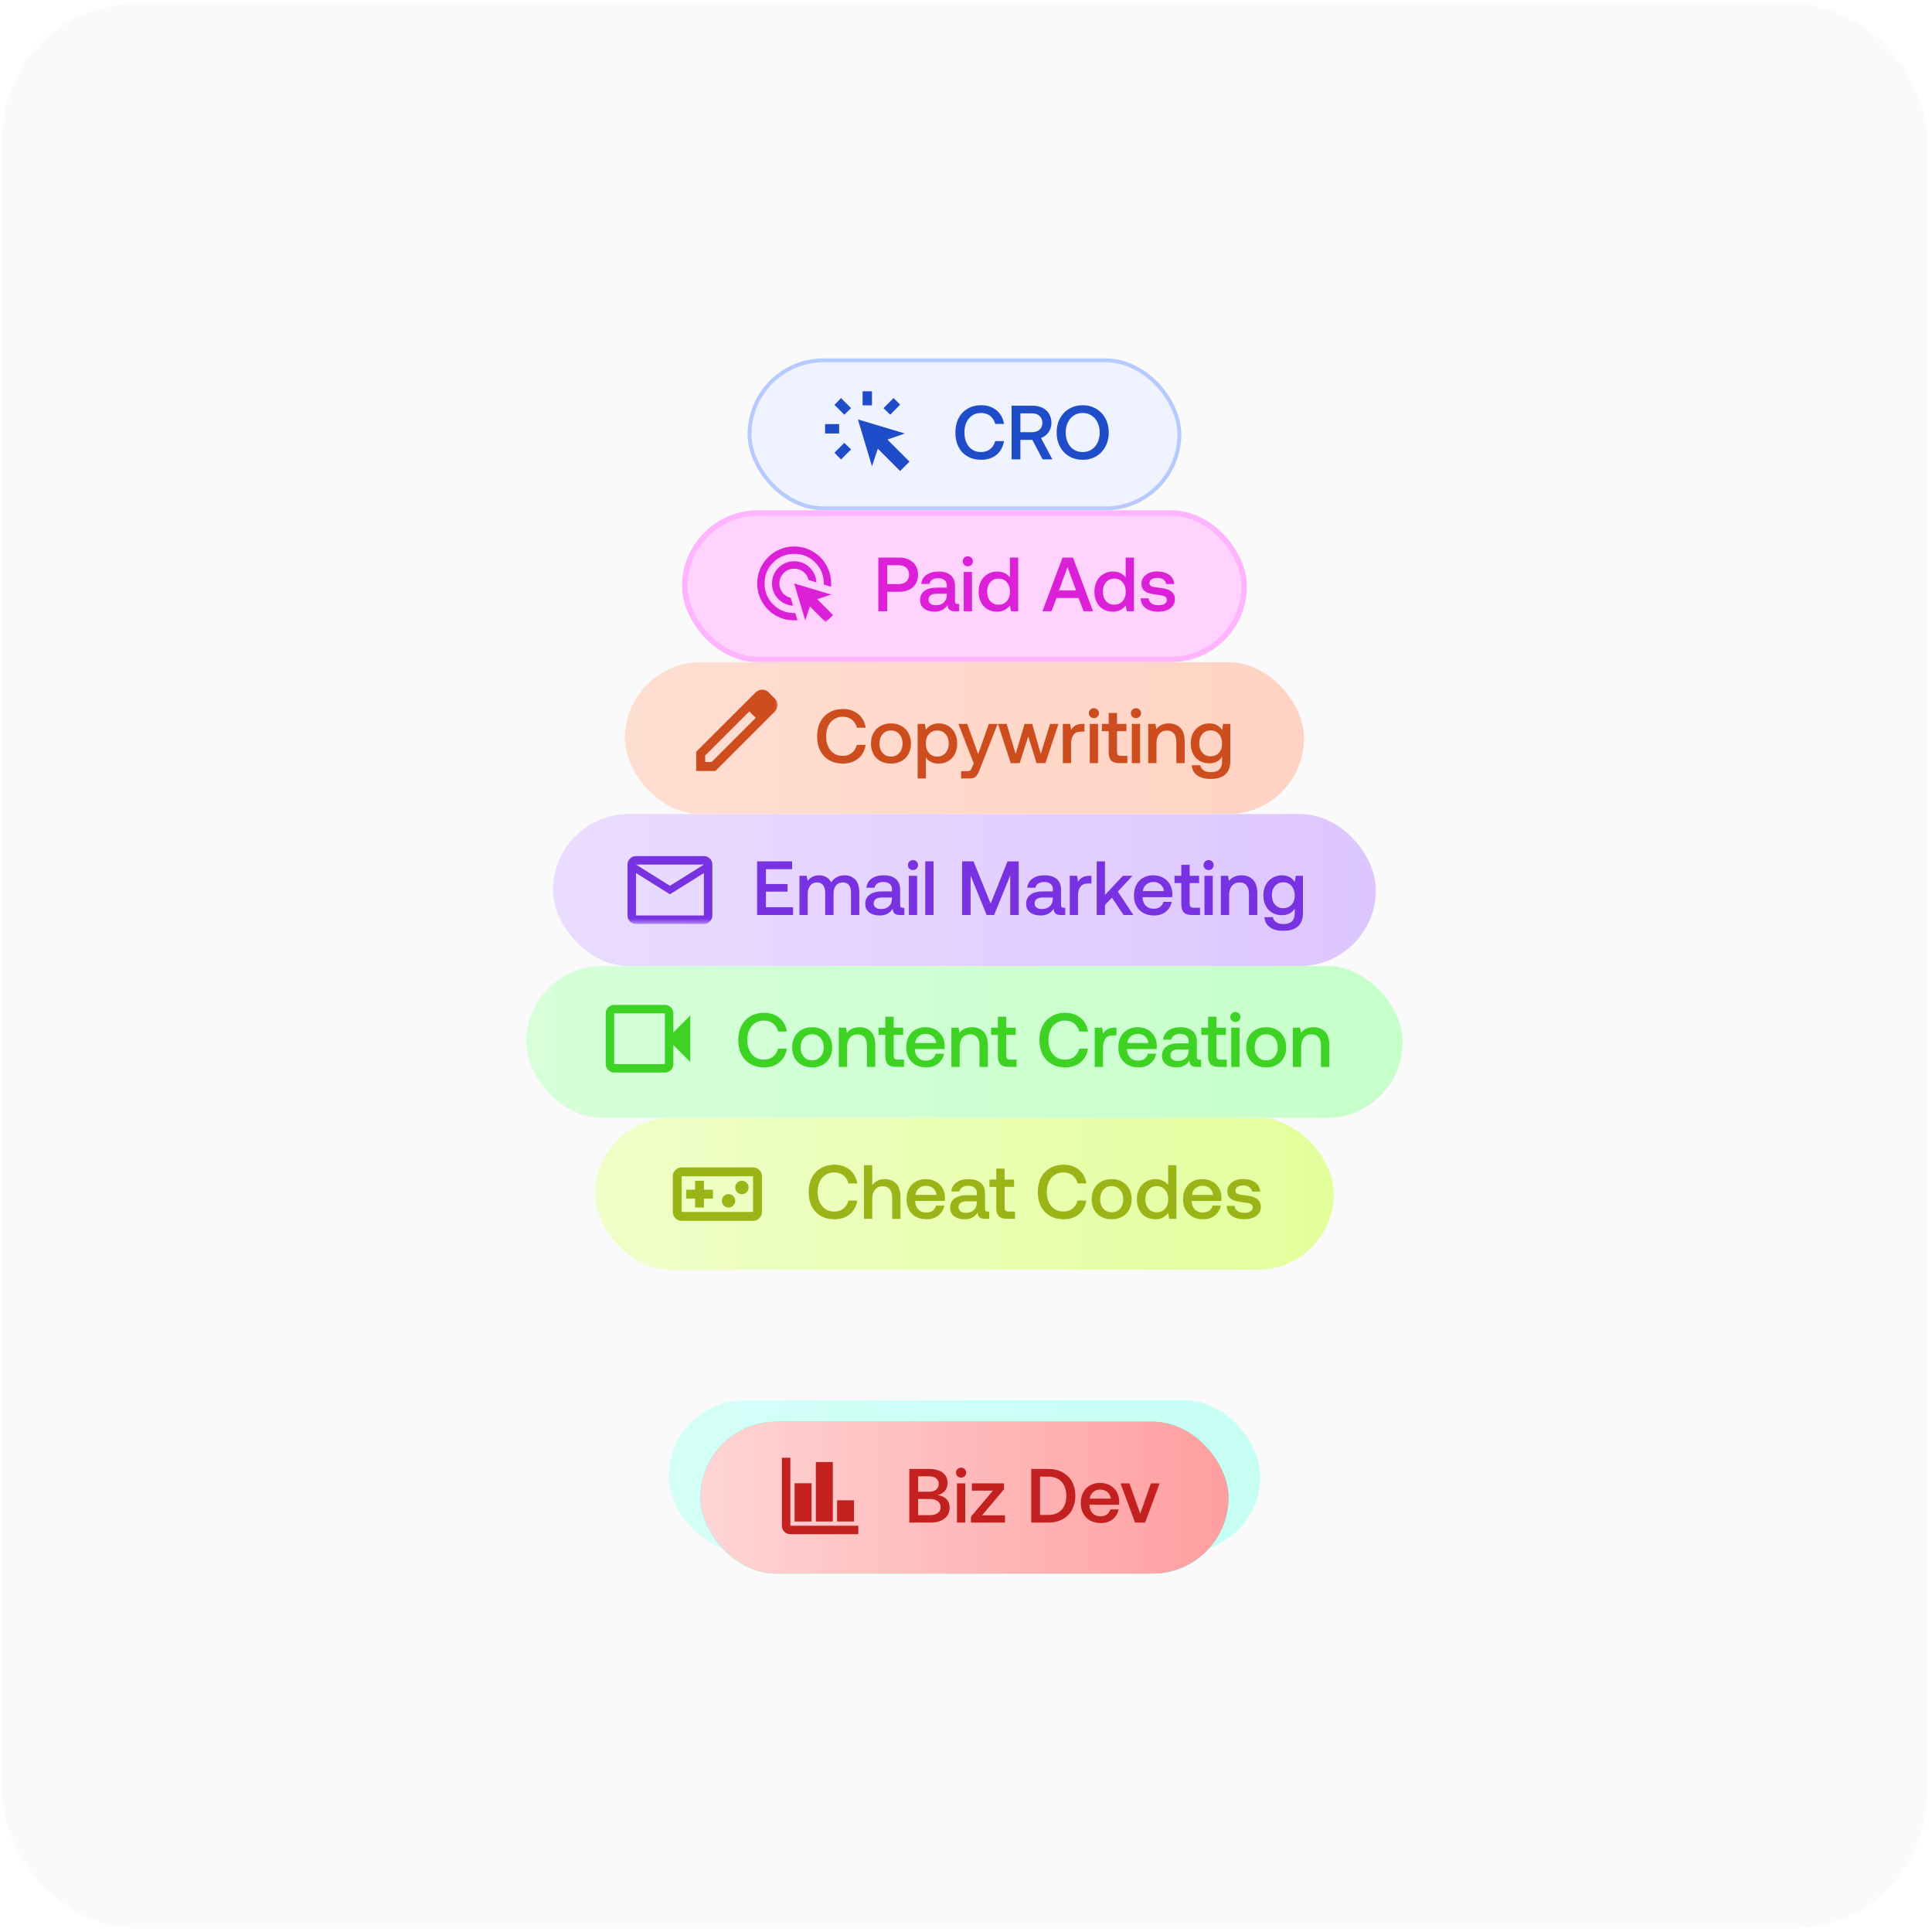 <svg width="348" height="348" viewBox="0 0 348 348" fill="none" xmlns="http://www.w3.org/2000/svg">
<rect x="0.387" y="0.664" width="346.667" height="346.664" rx="24" fill="#FAFAFA"/>
<rect x="135.01" y="64.907" width="77.422" height="26.66" rx="13.33" fill="#EFF3FF"/>
<rect x="135.01" y="64.907" width="77.422" height="26.66" rx="13.33" stroke="#B7CAFF" stroke-width="0.7"/>
<mask id="mask0_8907_1903" style="mask-type:alpha" maskUnits="userSpaceOnUse" x="147" y="65" width="19" height="23">
<rect x="147.039" y="65.694" width="18.361" height="22.085" fill="#D9D9D9"/>
</mask>
<g mask="url(#mask0_8907_1903)">
<path d="M148.617 78.08V76.391H151.151V78.08H148.617ZM151.489 82.768L150.307 81.544L152.081 79.77L153.305 80.952L151.489 82.768ZM152.081 74.701L150.307 72.927L151.489 71.702L153.305 73.519L152.081 74.701ZM162.133 84.838L158.12 80.826L157.065 83.993L154.53 75.546L162.978 78.08L159.852 79.178L163.822 83.149L162.133 84.838ZM155.375 73.012V70.478H157.065V73.012H155.375ZM160.359 74.701L159.134 73.519L160.95 71.702L162.133 72.885L160.359 74.701Z" fill="#1F4CC9"/>
</g>
<path d="M172.657 75.338C173.043 74.592 173.582 74.026 174.285 73.612C174.989 73.198 175.818 72.991 176.756 72.991C177.474 72.991 178.137 73.129 178.716 73.405C179.296 73.681 179.779 74.082 180.152 74.592C180.511 75.103 180.745 75.697 180.856 76.359H179.268C179.103 75.752 178.799 75.269 178.357 74.91C177.902 74.565 177.35 74.385 176.687 74.385C176.08 74.385 175.555 74.537 175.114 74.841C174.658 75.144 174.313 75.559 174.078 76.083C173.83 76.608 173.72 77.215 173.72 77.905C173.72 78.595 173.83 79.203 174.078 79.727C174.313 80.266 174.658 80.68 175.114 80.983C175.555 81.287 176.08 81.425 176.687 81.425C177.35 81.425 177.902 81.259 178.344 80.9C178.785 80.555 179.089 80.072 179.255 79.451H180.842C180.732 80.141 180.497 80.735 180.138 81.232C179.779 81.743 179.31 82.129 178.73 82.405C178.15 82.681 177.488 82.819 176.756 82.819C175.818 82.819 174.989 82.626 174.285 82.212C173.582 81.811 173.043 81.246 172.657 80.5C172.27 79.755 172.091 78.899 172.091 77.905C172.091 76.939 172.27 76.083 172.657 75.338ZM186.019 73.074C186.682 73.074 187.275 73.212 187.786 73.46C188.283 73.709 188.683 74.068 188.959 74.537C189.235 75.007 189.387 75.545 189.387 76.152C189.387 76.801 189.208 77.367 188.876 77.85C188.531 78.347 188.076 78.692 187.51 78.885L189.553 82.736H187.786L185.95 79.23H183.797V82.736H182.209V73.074H186.019ZM183.797 77.85H185.895C186.461 77.85 186.916 77.698 187.248 77.394C187.579 77.091 187.758 76.677 187.758 76.152C187.758 75.641 187.579 75.227 187.248 74.924C186.916 74.62 186.461 74.454 185.895 74.454H183.797V77.85ZM199.122 80.431C198.721 81.177 198.169 81.77 197.451 82.184C196.734 82.612 195.933 82.819 195.022 82.819C194.111 82.819 193.297 82.612 192.579 82.184C191.861 81.77 191.309 81.177 190.922 80.431C190.522 79.686 190.329 78.844 190.329 77.905C190.329 76.966 190.522 76.124 190.922 75.379C191.309 74.634 191.861 74.054 192.579 73.626C193.297 73.212 194.111 72.991 195.022 72.991C195.933 72.991 196.734 73.212 197.451 73.626C198.169 74.054 198.721 74.634 199.122 75.379C199.508 76.124 199.715 76.966 199.715 77.905C199.715 78.844 199.508 79.686 199.122 80.431ZM192.344 79.727C192.593 80.266 192.952 80.68 193.421 80.983C193.89 81.287 194.415 81.425 195.022 81.425C195.616 81.425 196.14 81.287 196.609 80.983C197.079 80.68 197.438 80.266 197.7 79.727C197.948 79.189 198.086 78.582 198.086 77.905C198.086 77.243 197.948 76.635 197.7 76.097C197.438 75.559 197.079 75.144 196.609 74.841C196.14 74.537 195.616 74.385 195.022 74.385C194.415 74.385 193.89 74.537 193.421 74.841C192.952 75.144 192.593 75.559 192.344 76.097C192.082 76.635 191.958 77.243 191.958 77.905C191.958 78.582 192.082 79.189 192.344 79.727Z" fill="#1F4CC9"/>
<rect x="123.348" y="92.417" width="100.75" height="26.36" rx="13.18" fill="#FFD3FE"/>
<rect x="123.348" y="92.417" width="100.75" height="26.36" rx="13.18" stroke="#FFB5FD"/>
<mask id="mask1_8907_1903" style="mask-type:alpha" maskUnits="userSpaceOnUse" x="135" y="96" width="17" height="17">
<rect x="135.227" y="96.103" width="15.989" height="15.989" fill="#D9D9D9"/>
</mask>
<g mask="url(#mask1_8907_1903)">
<path d="M142.853 109.093C141.787 109.037 140.887 108.626 140.155 107.86C139.422 107.094 139.055 106.173 139.055 105.096C139.055 103.985 139.444 103.041 140.221 102.264C140.999 101.487 141.942 101.098 143.053 101.098C144.13 101.098 145.051 101.465 145.817 102.198C146.584 102.93 146.994 103.83 147.05 104.896L145.651 104.479C145.506 103.88 145.196 103.388 144.718 103.005C144.241 102.622 143.686 102.431 143.053 102.431C142.32 102.431 141.692 102.692 141.171 103.214C140.649 103.735 140.388 104.363 140.388 105.096C140.388 105.729 140.579 106.284 140.962 106.761C141.346 107.239 141.837 107.549 142.436 107.694L142.853 109.093ZM143.652 111.724C143.552 111.747 143.452 111.758 143.352 111.758H143.053C142.131 111.758 141.265 111.583 140.454 111.233C139.644 110.883 138.939 110.409 138.339 109.809C137.74 109.209 137.265 108.504 136.915 107.694C136.566 106.883 136.391 106.017 136.391 105.096C136.391 104.174 136.566 103.308 136.915 102.497C137.265 101.687 137.74 100.982 138.339 100.382C138.939 99.783 139.644 99.308 140.454 98.958C141.265 98.609 142.131 98.434 143.053 98.434C143.974 98.434 144.84 98.609 145.651 98.958C146.461 99.308 147.166 99.783 147.766 100.382C148.366 100.982 148.84 101.687 149.19 102.497C149.54 103.308 149.715 104.174 149.715 105.096V105.395C149.715 105.495 149.704 105.595 149.681 105.695L148.382 105.295V105.096C148.382 103.608 147.866 102.348 146.833 101.315C145.801 100.282 144.54 99.766 143.053 99.766C141.565 99.766 140.305 100.282 139.272 101.315C138.239 102.348 137.723 103.608 137.723 105.096C137.723 106.583 138.239 107.844 139.272 108.876C140.305 109.909 141.565 110.425 143.053 110.425H143.253L143.652 111.724ZM148.732 112.091L145.884 109.243L145.051 111.758L143.053 105.096L149.715 107.094L147.2 107.927L150.048 110.775L148.732 112.091Z" fill="#DB20D7"/>
</g>
<path d="M162.021 100.434C162.683 100.434 163.263 100.572 163.774 100.821C164.271 101.069 164.671 101.428 164.947 101.898C165.223 102.367 165.361 102.905 165.361 103.512C165.361 104.134 165.223 104.672 164.947 105.141C164.671 105.611 164.271 105.969 163.774 106.218C163.263 106.466 162.683 106.591 162.021 106.591H159.799V110.097H158.211V100.434H162.021ZM159.799 105.21H161.883C162.449 105.21 162.904 105.058 163.236 104.755C163.567 104.451 163.746 104.037 163.746 103.512C163.746 102.988 163.581 102.574 163.249 102.27C162.918 101.967 162.463 101.815 161.897 101.815H159.799L159.799 105.21ZM172.776 108.799V110.097H171.989C171.52 110.097 171.189 110 170.995 109.807C170.788 109.614 170.692 109.337 170.692 108.965C170.153 109.779 169.38 110.179 168.359 110.179C167.558 110.179 166.923 110 166.454 109.627C165.971 109.268 165.736 108.758 165.736 108.109C165.736 107.391 165.985 106.825 166.509 106.439C167.02 106.052 167.765 105.845 168.759 105.845H170.54V105.417C170.54 105.031 170.402 104.713 170.126 104.493C169.85 104.272 169.463 104.147 168.98 104.147C168.538 104.147 168.18 104.244 167.903 104.437C167.627 104.631 167.462 104.879 167.407 105.183H165.943C166.012 104.479 166.33 103.927 166.882 103.54C167.434 103.154 168.152 102.947 169.049 102.947C169.988 102.947 170.719 103.167 171.244 103.609C171.755 104.051 172.017 104.686 172.017 105.514V108.302C172.017 108.634 172.169 108.799 172.486 108.799H172.776ZM170.54 106.95H168.69C168.221 106.95 167.876 107.046 167.627 107.226C167.379 107.405 167.255 107.667 167.255 108.012C167.255 108.316 167.365 108.565 167.6 108.744C167.834 108.937 168.152 109.02 168.566 109.02C169.173 109.02 169.657 108.854 170.002 108.523C170.347 108.192 170.526 107.75 170.54 107.198V106.95ZM174.982 100.462C175.148 100.628 175.244 100.848 175.244 101.097C175.244 101.359 175.148 101.58 174.982 101.746C174.803 101.911 174.582 101.994 174.333 101.994C174.071 101.994 173.85 101.911 173.685 101.746C173.505 101.58 173.422 101.359 173.422 101.097C173.422 100.848 173.505 100.628 173.685 100.462C173.85 100.296 174.071 100.2 174.333 100.2C174.582 100.2 174.803 100.296 174.982 100.462ZM173.588 103.029H175.079V110.097H173.588V103.029ZM183.4 100.434V110.097H182.103L181.923 109.034C181.358 109.807 180.585 110.179 179.618 110.179C178.97 110.179 178.39 110.041 177.893 109.752C177.382 109.462 176.982 109.048 176.706 108.495C176.416 107.943 176.278 107.308 176.278 106.563C176.278 105.845 176.416 105.224 176.706 104.672C176.996 104.12 177.396 103.706 177.907 103.402C178.404 103.098 178.983 102.947 179.618 102.947C180.129 102.947 180.585 103.043 180.971 103.236C181.358 103.43 181.661 103.678 181.91 104.009V100.434H183.4ZM181.358 108.275C181.73 107.847 181.923 107.281 181.923 106.591C181.923 105.887 181.73 105.321 181.358 104.879C180.971 104.437 180.474 104.216 179.867 104.216C179.246 104.216 178.749 104.437 178.376 104.879C177.99 105.321 177.81 105.873 177.81 106.563C177.81 107.267 177.99 107.833 178.376 108.275C178.749 108.716 179.246 108.923 179.867 108.923C180.474 108.923 180.971 108.716 181.358 108.275ZM187.768 110.097L191.384 100.434H193.275L196.878 110.097H195.18L194.269 107.709H190.308L189.41 110.097H187.768ZM190.749 106.356H193.827L192.281 102.146L190.749 106.356ZM204.254 100.434V110.097H202.956L202.777 109.034C202.211 109.807 201.438 110.179 200.472 110.179C199.823 110.179 199.243 110.041 198.746 109.752C198.235 109.462 197.835 109.048 197.559 108.495C197.269 107.943 197.131 107.308 197.131 106.563C197.131 105.845 197.269 105.224 197.559 104.672C197.849 104.12 198.249 103.706 198.76 103.402C199.257 103.098 199.837 102.947 200.472 102.947C200.982 102.947 201.438 103.043 201.824 103.236C202.211 103.43 202.514 103.678 202.763 104.009V100.434H204.254ZM202.211 108.275C202.583 107.847 202.777 107.281 202.777 106.591C202.777 105.887 202.583 105.321 202.211 104.879C201.824 104.437 201.327 104.216 200.72 104.216C200.099 104.216 199.602 104.437 199.229 104.879C198.843 105.321 198.663 105.873 198.663 106.563C198.663 107.267 198.843 107.833 199.229 108.275C199.602 108.716 200.099 108.923 200.72 108.923C201.327 108.923 201.824 108.716 202.211 108.275ZM206.898 107.764C206.925 108.137 207.091 108.44 207.408 108.675C207.726 108.91 208.14 109.02 208.651 109.02C209.092 109.02 209.465 108.937 209.741 108.772C210.017 108.606 210.169 108.371 210.169 108.081C210.169 107.847 210.1 107.667 209.976 107.543C209.838 107.433 209.672 107.35 209.451 107.295C209.23 107.239 208.899 107.184 208.457 107.129C207.836 107.06 207.325 106.963 206.925 106.839C206.525 106.715 206.207 106.522 205.959 106.246C205.71 105.969 205.6 105.611 205.6 105.141C205.6 104.713 205.71 104.327 205.959 103.996C206.207 103.664 206.539 103.402 206.967 103.209C207.394 103.029 207.878 102.933 208.43 102.933C209.313 102.933 210.045 103.14 210.597 103.526C211.149 103.927 211.453 104.479 211.508 105.196H210.059C210.017 104.879 209.851 104.617 209.575 104.41C209.286 104.203 208.927 104.092 208.499 104.092C208.057 104.092 207.712 104.175 207.45 104.341C207.174 104.506 207.049 104.741 207.049 105.017C207.049 105.238 207.105 105.39 207.243 105.5C207.381 105.611 207.546 105.68 207.753 105.721C207.947 105.762 208.278 105.804 208.733 105.859C209.341 105.928 209.851 106.025 210.266 106.163C210.68 106.301 211.011 106.508 211.259 106.798C211.508 107.088 211.632 107.474 211.632 107.971C211.632 108.413 211.494 108.813 211.246 109.144C210.983 109.476 210.624 109.738 210.183 109.917C209.727 110.097 209.217 110.179 208.664 110.179C207.712 110.179 206.939 109.972 206.359 109.545C205.779 109.117 205.476 108.523 205.462 107.764H206.898Z" fill="#DB20D7"/>
<rect x="112.566" y="119.276" width="122.313" height="27.36" rx="13.68" fill="#F5F5F5"/>
<rect x="112.566" y="119.276" width="122.313" height="27.36" rx="13.68" fill="url(#paint0_linear_8907_1903)"/>
<mask id="mask2_8907_1903" style="mask-type:alpha" maskUnits="userSpaceOnUse" x="124" y="121" width="17" height="21">
<rect x="124.945" y="121.874" width="15.552" height="19.164" fill="#D9D9D9"/>
</mask>
<g mask="url(#mask2_8907_1903)">
<path d="M127.022 137.248H128.182L136.139 129.292L134.979 128.132L127.022 136.088V137.248ZM125.395 138.876V135.417L136.139 124.693C136.302 124.543 136.482 124.428 136.678 124.347C136.875 124.265 137.082 124.225 137.299 124.225C137.516 124.225 137.726 124.265 137.93 124.347C138.133 124.428 138.31 124.55 138.459 124.713L139.578 125.853C139.741 126.002 139.86 126.178 139.934 126.382C140.009 126.585 140.046 126.789 140.046 126.992C140.046 127.209 140.009 127.416 139.934 127.613C139.86 127.81 139.741 127.989 139.578 128.152L128.854 138.876H125.395ZM135.549 128.722L134.979 128.132L136.139 129.292L135.549 128.722Z" fill="#CD4D1E"/>
</g>
<path d="M147.746 130.057C148.132 129.312 148.67 128.746 149.374 128.332C150.078 127.918 150.907 127.711 151.845 127.711C152.563 127.711 153.225 127.849 153.805 128.125C154.385 128.401 154.868 128.801 155.241 129.312C155.6 129.823 155.834 130.416 155.945 131.079H154.357C154.192 130.472 153.888 129.988 153.446 129.63C152.991 129.284 152.439 129.105 151.776 129.105C151.169 129.105 150.644 129.257 150.203 129.561C149.747 129.864 149.402 130.278 149.167 130.803C148.919 131.327 148.808 131.935 148.808 132.625C148.808 133.315 148.919 133.922 149.167 134.447C149.402 134.985 149.747 135.399 150.203 135.703C150.644 136.007 151.169 136.145 151.776 136.145C152.439 136.145 152.991 135.979 153.433 135.62C153.874 135.275 154.178 134.792 154.344 134.171H155.931C155.821 134.861 155.586 135.455 155.227 135.951C154.868 136.462 154.399 136.849 153.819 137.125C153.239 137.401 152.577 137.539 151.845 137.539C150.907 137.539 150.078 137.346 149.374 136.932C148.67 136.531 148.132 135.965 147.746 135.22C147.359 134.475 147.18 133.619 147.18 132.625C147.18 131.659 147.359 130.803 147.746 130.057ZM158.596 137.097C158.044 136.793 157.63 136.379 157.326 135.827C157.022 135.275 156.884 134.64 156.884 133.922C156.884 133.218 157.022 132.597 157.326 132.045C157.63 131.493 158.044 131.065 158.596 130.761C159.148 130.458 159.769 130.306 160.487 130.306C161.191 130.306 161.812 130.458 162.364 130.761C162.916 131.065 163.33 131.493 163.634 132.045C163.938 132.597 164.089 133.218 164.089 133.922C164.089 134.64 163.938 135.275 163.634 135.827C163.33 136.379 162.916 136.793 162.364 137.097C161.812 137.401 161.191 137.539 160.487 137.539C159.769 137.539 159.148 137.401 158.596 137.097ZM161.991 135.62C162.378 135.179 162.571 134.613 162.571 133.922C162.571 133.232 162.378 132.68 161.991 132.238C161.605 131.797 161.108 131.576 160.487 131.576C159.852 131.576 159.355 131.797 158.982 132.238C158.596 132.68 158.416 133.232 158.416 133.922C158.416 134.613 158.596 135.179 158.982 135.62C159.355 136.062 159.852 136.269 160.487 136.269C161.108 136.269 161.605 136.062 161.991 135.62ZM170.796 130.748C171.293 131.038 171.693 131.452 171.983 132.004C172.259 132.556 172.411 133.191 172.411 133.922C172.411 134.64 172.259 135.275 171.983 135.827C171.693 136.379 171.293 136.793 170.796 137.097C170.285 137.401 169.705 137.539 169.07 137.539C168.546 137.539 168.09 137.442 167.704 137.249C167.317 137.056 167 136.793 166.779 136.462V140.217H165.288V130.389H166.586L166.765 131.438C167.331 130.692 168.104 130.306 169.07 130.306C169.705 130.306 170.285 130.458 170.796 130.748ZM170.313 135.62C170.699 135.179 170.892 134.613 170.892 133.922C170.892 133.232 170.699 132.666 170.313 132.225C169.926 131.797 169.429 131.576 168.822 131.576C168.201 131.576 167.704 131.797 167.331 132.225C166.945 132.652 166.765 133.205 166.765 133.895C166.765 134.613 166.945 135.179 167.331 135.62C167.704 136.062 168.201 136.283 168.822 136.283C169.429 136.283 169.926 136.062 170.313 135.62ZM174.219 130.389L176.193 135.841L178.112 130.389H179.699L176.497 138.56C176.331 138.988 176.179 139.32 176.041 139.54C175.903 139.761 175.724 139.941 175.53 140.051C175.323 140.162 175.047 140.217 174.716 140.217H173.115V138.905H174.164C174.44 138.905 174.647 138.864 174.757 138.781C174.868 138.698 174.978 138.491 175.102 138.188L175.392 137.511L172.632 130.389H174.219ZM179.75 130.389H181.323L182.938 135.8L184.553 130.389H185.92L187.466 135.8L189.136 130.389H190.654L188.308 137.456H186.707L185.216 132.652L183.67 137.456L182.055 137.47L179.75 130.389ZM195.345 130.389V131.783H194.683C194.062 131.783 193.62 131.99 193.344 132.39C193.068 132.791 192.93 133.301 192.93 133.909V137.456H191.439V130.389H192.764L192.93 131.452C193.123 131.12 193.385 130.872 193.717 130.679C194.034 130.485 194.462 130.389 195.014 130.389H195.345ZM197.686 127.821C197.852 127.987 197.948 128.208 197.948 128.456C197.948 128.719 197.852 128.939 197.686 129.105C197.506 129.271 197.286 129.354 197.037 129.354C196.775 129.354 196.554 129.271 196.388 129.105C196.209 128.939 196.126 128.719 196.126 128.456C196.126 128.208 196.209 127.987 196.388 127.821C196.554 127.656 196.775 127.559 197.037 127.559C197.286 127.559 197.506 127.656 197.686 127.821ZM196.292 130.389H197.783V137.456H196.292V130.389ZM199.699 131.7H198.471V130.389H199.699V128.415H201.204V130.389H202.902V131.7H201.204V135.386C201.204 135.662 201.259 135.869 201.37 135.979C201.48 136.09 201.659 136.145 201.935 136.145H203.067V137.456H201.632C200.955 137.456 200.459 137.304 200.155 136.987C199.851 136.683 199.699 136.2 199.699 135.537V131.7ZM205.262 127.821C205.427 127.987 205.524 128.208 205.524 128.456C205.524 128.719 205.427 128.939 205.262 129.105C205.082 129.271 204.861 129.354 204.613 129.354C204.351 129.354 204.13 129.271 203.964 129.105C203.785 128.939 203.702 128.719 203.702 128.456C203.702 128.208 203.785 127.987 203.964 127.821C204.13 127.656 204.351 127.559 204.613 127.559C204.861 127.559 205.082 127.656 205.262 127.821ZM203.867 130.389H205.358V137.456H203.867V130.389ZM212.589 131.079C213.114 131.603 213.39 132.432 213.39 133.564V137.456H211.885V133.646C211.885 132.984 211.733 132.473 211.457 132.114C211.168 131.769 210.753 131.59 210.201 131.59C209.608 131.59 209.138 131.797 208.807 132.211C208.476 132.625 208.31 133.177 208.31 133.895V137.456H206.819V130.389H208.117L208.283 131.314C208.807 130.651 209.566 130.306 210.546 130.306C211.375 130.306 212.065 130.568 212.589 131.079ZM221.606 130.389V137.166C221.606 138.16 221.302 138.933 220.722 139.485C220.129 140.037 219.218 140.3 217.989 140.3C217.023 140.3 216.25 140.092 215.657 139.665C215.049 139.237 214.718 138.629 214.663 137.843H216.181C216.264 138.243 216.485 138.547 216.816 138.767C217.147 138.988 217.575 139.085 218.1 139.085C219.453 139.085 220.129 138.436 220.129 137.111V136.324C219.604 137.097 218.845 137.484 217.824 137.484C217.175 137.484 216.595 137.346 216.098 137.056C215.588 136.766 215.187 136.352 214.911 135.813C214.621 135.275 214.483 134.64 214.483 133.895C214.483 133.191 214.621 132.57 214.911 132.018C215.201 131.479 215.601 131.065 216.112 130.761C216.609 130.458 217.189 130.306 217.824 130.306C218.348 130.306 218.818 130.416 219.204 130.623C219.591 130.844 219.894 131.134 220.143 131.493L220.308 130.389H221.606ZM219.563 135.593C219.936 135.165 220.129 134.613 220.129 133.922C220.129 133.232 219.936 132.666 219.563 132.225C219.176 131.783 218.68 131.562 218.072 131.562C217.451 131.562 216.954 131.783 216.581 132.211C216.195 132.652 216.016 133.205 216.016 133.895C216.016 134.585 216.195 135.151 216.581 135.579C216.954 136.021 217.451 136.228 218.072 136.228C218.68 136.228 219.176 136.021 219.563 135.593Z" fill="#CD4D1E"/>
<rect x="99.609" y="146.637" width="148.223" height="27.36" rx="13.68" fill="#F5F5F5"/>
<rect x="99.609" y="146.637" width="148.223" height="27.36" rx="13.68" fill="url(#paint1_linear_8907_1903)"/>
<mask id="mask3_8907_1903" style="mask-type:alpha" maskUnits="userSpaceOnUse" x="111" y="151" width="19" height="16">
<rect x="111.988" y="151.203" width="17.463" height="15.227" fill="#D9D9D9"/>
</mask>
<g mask="url(#mask3_8907_1903)">
<path d="M114.559 166.43C114.139 166.43 113.779 166.28 113.48 165.981C113.181 165.681 113.031 165.322 113.031 164.901V155.732C113.031 155.312 113.181 154.952 113.48 154.653C113.779 154.354 114.139 154.204 114.559 154.204H126.785C127.205 154.204 127.565 154.354 127.864 154.653C128.163 154.952 128.313 155.312 128.313 155.732V164.901C128.313 165.322 128.163 165.681 127.864 165.981C127.565 166.28 127.205 166.43 126.785 166.43H114.559ZM120.672 161.081L114.559 157.26V164.901H126.785V157.26L120.672 161.081ZM120.672 159.553L126.785 155.732H114.559L120.672 159.553ZM114.559 157.26V155.732V164.901V157.26Z" fill="#7832E2"/>
</g>
<path d="M136.374 155.154H142.682V156.562H137.961L137.961 159.24H141.854V160.606H137.961V163.408H142.847V164.816H136.374V155.154ZM154.048 158.425C154.532 158.922 154.78 159.723 154.78 160.827V164.816H153.289V160.841C153.289 160.234 153.165 159.764 152.917 159.433C152.668 159.116 152.295 158.95 151.812 158.95C151.288 158.95 150.887 159.143 150.584 159.502C150.28 159.861 150.142 160.358 150.142 160.993V164.816H148.638V160.841C148.638 160.22 148.5 159.751 148.251 159.433C148.003 159.116 147.63 158.95 147.147 158.95C146.636 158.95 146.236 159.143 145.932 159.516C145.628 159.902 145.49 160.399 145.49 161.034V164.816H144V157.749H145.297L145.463 158.674C145.96 158.011 146.65 157.68 147.533 157.666C148.03 157.666 148.458 157.777 148.845 157.984C149.217 158.205 149.507 158.522 149.714 158.95C149.963 158.55 150.28 158.232 150.694 158.011C151.095 157.791 151.578 157.666 152.157 157.666C152.93 157.666 153.552 157.929 154.048 158.425ZM162.895 163.519V164.816H162.108C161.639 164.816 161.308 164.72 161.114 164.527C160.907 164.333 160.811 164.057 160.811 163.685C160.272 164.499 159.499 164.899 158.478 164.899C157.677 164.899 157.042 164.72 156.573 164.347C156.09 163.988 155.855 163.477 155.855 162.829C155.855 162.111 156.104 161.545 156.628 161.159C157.139 160.772 157.884 160.565 158.878 160.565H160.659V160.137C160.659 159.751 160.521 159.433 160.245 159.212C159.969 158.991 159.582 158.867 159.099 158.867C158.657 158.867 158.299 158.964 158.023 159.157C157.746 159.35 157.581 159.599 157.526 159.902H156.062C156.131 159.198 156.449 158.646 157.001 158.26C157.553 157.873 158.271 157.666 159.168 157.666C160.107 157.666 160.838 157.887 161.363 158.329C161.874 158.771 162.136 159.406 162.136 160.234V163.022C162.136 163.353 162.288 163.519 162.605 163.519H162.895ZM160.659 161.669H158.809C158.34 161.669 157.995 161.766 157.746 161.945C157.498 162.125 157.374 162.387 157.374 162.732C157.374 163.036 157.484 163.284 157.719 163.464C157.954 163.657 158.271 163.74 158.685 163.74C159.292 163.74 159.776 163.574 160.121 163.243C160.466 162.912 160.645 162.47 160.659 161.918V161.669ZM165.101 155.182C165.267 155.347 165.364 155.568 165.364 155.817C165.364 156.079 165.267 156.3 165.101 156.465C164.922 156.631 164.701 156.714 164.452 156.714C164.19 156.714 163.969 156.631 163.804 156.465C163.624 156.3 163.541 156.079 163.541 155.817C163.541 155.568 163.624 155.347 163.804 155.182C163.969 155.016 164.19 154.919 164.452 154.919C164.701 154.919 164.922 155.016 165.101 155.182ZM163.707 157.749H165.198V164.816H163.707V157.749ZM166.659 155.154H168.15V164.816H166.659V155.154ZM173.295 155.154H175.352L178.443 162.76L181.48 155.154H183.495V164.816H181.963V157.708L179.065 164.816H177.726L174.827 157.708V164.816H173.295V155.154ZM191.877 163.519V164.816H191.09C190.621 164.816 190.289 164.72 190.096 164.527C189.889 164.333 189.792 164.057 189.792 163.685C189.254 164.499 188.481 164.899 187.46 164.899C186.659 164.899 186.024 164.72 185.555 164.347C185.072 163.988 184.837 163.477 184.837 162.829C184.837 162.111 185.085 161.545 185.61 161.159C186.121 160.772 186.866 160.565 187.86 160.565H189.641V160.137C189.641 159.751 189.503 159.433 189.226 159.212C188.95 158.991 188.564 158.867 188.081 158.867C187.639 158.867 187.28 158.964 187.004 159.157C186.728 159.35 186.562 159.599 186.507 159.902H185.044C185.113 159.198 185.431 158.646 185.983 158.26C186.535 157.873 187.253 157.666 188.15 157.666C189.088 157.666 189.82 157.887 190.345 158.329C190.855 158.771 191.118 159.406 191.118 160.234V163.022C191.118 163.353 191.269 163.519 191.587 163.519H191.877ZM189.641 161.669H187.791C187.322 161.669 186.977 161.766 186.728 161.945C186.48 162.125 186.355 162.387 186.355 162.732C186.355 163.036 186.466 163.284 186.7 163.464C186.935 163.657 187.253 163.74 187.667 163.74C188.274 163.74 188.757 163.574 189.102 163.243C189.447 162.912 189.627 162.47 189.641 161.918V161.669ZM196.595 157.749V159.143H195.932C195.311 159.143 194.87 159.35 194.594 159.751C194.318 160.151 194.179 160.662 194.179 161.269V164.816H192.689V157.749H194.014L194.179 158.812C194.373 158.481 194.635 158.232 194.966 158.039C195.284 157.846 195.712 157.749 196.264 157.749H196.595ZM197.541 155.154H199.032V161.2L202.262 157.749H203.988L201.351 160.593L204.153 164.816H202.386L200.288 161.683L199.032 163.008V164.816H197.541V155.154ZM204.676 159.392C204.966 158.84 205.366 158.425 205.891 158.122C206.415 157.818 207.009 157.666 207.685 157.666C208.362 157.666 208.955 157.804 209.48 158.08C210.004 158.356 210.405 158.757 210.708 159.254C211.012 159.764 211.164 160.358 211.178 161.034C211.178 161.228 211.164 161.407 211.136 161.6H205.808V161.683C205.836 162.304 206.029 162.787 206.388 163.146C206.733 163.505 207.202 163.685 207.782 163.685C208.237 163.685 208.624 163.588 208.941 163.367C209.245 163.146 209.452 162.843 209.563 162.442H211.053C210.915 163.16 210.57 163.754 210.004 164.209C209.438 164.678 208.734 164.899 207.892 164.899C207.147 164.899 206.512 164.761 205.96 164.458C205.408 164.154 204.994 163.74 204.69 163.188C204.386 162.649 204.248 162.014 204.248 161.297C204.248 160.579 204.386 159.944 204.676 159.392ZM209.659 160.51C209.59 159.999 209.383 159.599 209.038 159.309C208.693 159.019 208.265 158.867 207.74 158.867C207.244 158.867 206.829 159.019 206.471 159.323C206.112 159.626 205.918 160.013 205.863 160.51H209.659ZM212.784 159.06H211.556V157.749H212.784V155.775H214.289V157.749H215.987V159.06H214.289V162.746C214.289 163.022 214.344 163.229 214.455 163.339C214.565 163.45 214.744 163.505 215.02 163.505H216.152V164.816H214.717C214.04 164.816 213.543 164.665 213.24 164.347C212.936 164.043 212.784 163.56 212.784 162.898V159.06ZM218.346 155.182C218.512 155.347 218.609 155.568 218.609 155.817C218.609 156.079 218.512 156.3 218.346 156.465C218.167 156.631 217.946 156.714 217.698 156.714C217.435 156.714 217.215 156.631 217.049 156.465C216.87 156.3 216.787 156.079 216.787 155.817C216.787 155.568 216.87 155.347 217.049 155.182C217.215 155.016 217.435 154.919 217.698 154.919C217.946 154.919 218.167 155.016 218.346 155.182ZM216.952 157.749H218.443V164.816H216.952V157.749ZM225.674 158.439C226.199 158.964 226.475 159.792 226.475 160.924V164.816H224.97V161.007C224.97 160.344 224.818 159.833 224.542 159.475C224.252 159.129 223.838 158.95 223.286 158.95C222.693 158.95 222.223 159.157 221.892 159.571C221.561 159.985 221.395 160.537 221.395 161.255V164.816H219.904V157.749H221.202L221.368 158.674C221.892 158.011 222.651 157.666 223.631 157.666C224.46 157.666 225.15 157.929 225.674 158.439ZM234.691 157.749V164.527C234.691 165.52 234.387 166.293 233.807 166.845C233.214 167.398 232.303 167.66 231.074 167.66C230.108 167.66 229.335 167.453 228.742 167.025C228.134 166.597 227.803 165.99 227.748 165.203H229.266C229.349 165.603 229.57 165.907 229.901 166.128C230.232 166.349 230.66 166.445 231.185 166.445C232.538 166.445 233.214 165.796 233.214 164.471V163.685C232.689 164.458 231.93 164.844 230.909 164.844C230.26 164.844 229.68 164.706 229.183 164.416C228.673 164.126 228.272 163.712 227.996 163.174C227.706 162.635 227.568 162.001 227.568 161.255C227.568 160.551 227.706 159.93 227.996 159.378C228.286 158.84 228.686 158.425 229.197 158.122C229.694 157.818 230.274 157.666 230.909 157.666C231.433 157.666 231.903 157.777 232.289 157.984C232.676 158.205 232.979 158.494 233.228 158.853L233.393 157.749H234.691ZM232.648 162.953C233.021 162.525 233.214 161.973 233.214 161.283C233.214 160.593 233.021 160.027 232.648 159.585C232.261 159.143 231.765 158.922 231.157 158.922C230.536 158.922 230.039 159.143 229.666 159.571C229.28 160.013 229.1 160.565 229.1 161.255C229.1 161.945 229.28 162.511 229.666 162.939C230.039 163.381 230.536 163.588 231.157 163.588C231.765 163.588 232.261 163.381 232.648 162.953Z" fill="#7832E2"/>
<rect x="94.789" y="173.997" width="157.862" height="27.36" rx="13.68" fill="#F5F5F5"/>
<rect x="94.789" y="173.997" width="157.862" height="27.36" rx="13.68" fill="url(#paint2_linear_8907_1903)"/>
<mask id="mask4_8907_1903" style="mask-type:alpha" maskUnits="userSpaceOnUse" x="107" y="177" width="20" height="18">
<rect x="107.168" y="177.435" width="19.102" height="17.484" fill="#D9D9D9"/>
</mask>
<g mask="url(#mask4_8907_1903)">
<path d="M110.628 193.19C110.21 193.19 109.851 193.041 109.553 192.743C109.255 192.445 109.105 192.086 109.105 191.667V182.53C109.105 182.111 109.255 181.752 109.553 181.454C109.851 181.156 110.21 181.007 110.628 181.007H119.766C120.185 181.007 120.543 181.156 120.842 181.454C121.14 181.752 121.289 182.111 121.289 182.53V185.956L124.335 182.91V191.287L121.289 188.241V191.667C121.289 192.086 121.14 192.445 120.842 192.743C120.543 193.041 120.185 193.19 119.766 193.19H110.628ZM110.628 191.667H119.766V182.53H110.628V191.667Z" fill="#3ED324"/>
</g>
<path d="M133.548 184.778C133.935 184.033 134.473 183.467 135.177 183.053C135.881 182.639 136.709 182.432 137.648 182.432C138.366 182.432 139.028 182.57 139.608 182.846C140.188 183.122 140.671 183.522 141.043 184.033C141.402 184.544 141.637 185.137 141.747 185.8H140.16C139.994 185.192 139.691 184.709 139.249 184.35C138.794 184.005 138.241 183.826 137.579 183.826C136.971 183.826 136.447 183.978 136.005 184.281C135.55 184.585 135.205 184.999 134.97 185.524C134.722 186.048 134.611 186.655 134.611 187.346C134.611 188.036 134.722 188.643 134.97 189.168C135.205 189.706 135.55 190.12 136.005 190.424C136.447 190.727 136.971 190.865 137.579 190.865C138.241 190.865 138.794 190.7 139.235 190.341C139.677 189.996 139.981 189.513 140.146 188.892H141.734C141.623 189.582 141.389 190.175 141.03 190.672C140.671 191.183 140.201 191.569 139.622 191.845C139.042 192.122 138.379 192.26 137.648 192.26C136.709 192.26 135.881 192.066 135.177 191.652C134.473 191.252 133.935 190.686 133.548 189.941C133.162 189.195 132.982 188.339 132.982 187.346C132.982 186.379 133.162 185.524 133.548 184.778ZM144.398 191.818C143.846 191.514 143.432 191.1 143.129 190.548C142.825 189.996 142.687 189.361 142.687 188.643C142.687 187.939 142.825 187.318 143.129 186.766C143.432 186.214 143.846 185.786 144.398 185.482C144.951 185.178 145.572 185.027 146.289 185.027C146.993 185.027 147.615 185.178 148.167 185.482C148.719 185.786 149.133 186.214 149.437 186.766C149.74 187.318 149.892 187.939 149.892 188.643C149.892 189.361 149.74 189.996 149.437 190.548C149.133 191.1 148.719 191.514 148.167 191.818C147.615 192.122 146.993 192.26 146.289 192.26C145.572 192.26 144.951 192.122 144.398 191.818ZM147.794 190.341C148.181 189.899 148.374 189.333 148.374 188.643C148.374 187.953 148.181 187.401 147.794 186.959C147.408 186.517 146.911 186.297 146.289 186.297C145.655 186.297 145.158 186.517 144.785 186.959C144.398 187.401 144.219 187.953 144.219 188.643C144.219 189.333 144.398 189.899 144.785 190.341C145.158 190.783 145.655 190.99 146.289 190.99C146.911 190.99 147.408 190.783 147.794 190.341ZM156.861 185.8C157.385 186.324 157.661 187.152 157.661 188.284V192.177H156.157V188.367C156.157 187.704 156.005 187.194 155.729 186.835C155.439 186.49 155.025 186.31 154.473 186.31C153.879 186.31 153.41 186.517 153.079 186.931C152.747 187.346 152.582 187.898 152.582 188.615V192.177H151.091V185.109H152.388L152.554 186.034C153.079 185.372 153.838 185.027 154.818 185.027C155.646 185.027 156.336 185.289 156.861 185.8ZM159.473 186.421H158.244V185.109H159.473V183.136H160.977V185.109H162.675V186.421H160.977V190.106C160.977 190.382 161.032 190.589 161.143 190.7C161.253 190.81 161.433 190.865 161.709 190.865H162.841V192.177H161.405C160.729 192.177 160.232 192.025 159.928 191.707C159.624 191.404 159.473 190.921 159.473 190.258V186.421ZM163.658 186.752C163.948 186.2 164.348 185.786 164.873 185.482C165.397 185.178 165.991 185.027 166.667 185.027C167.343 185.027 167.937 185.165 168.462 185.441C168.986 185.717 169.386 186.117 169.69 186.614C169.994 187.125 170.146 187.718 170.159 188.395C170.159 188.588 170.146 188.767 170.118 188.961H164.79V189.043C164.817 189.665 165.011 190.148 165.37 190.507C165.715 190.865 166.184 191.045 166.764 191.045C167.219 191.045 167.606 190.948 167.923 190.727C168.227 190.507 168.434 190.203 168.544 189.803H170.035C169.897 190.52 169.552 191.114 168.986 191.569C168.42 192.039 167.716 192.26 166.874 192.26C166.129 192.26 165.494 192.122 164.942 191.818C164.39 191.514 163.975 191.1 163.672 190.548C163.368 190.01 163.23 189.375 163.23 188.657C163.23 187.939 163.368 187.304 163.658 186.752ZM168.641 187.87C168.572 187.359 168.365 186.959 168.02 186.669C167.675 186.379 167.247 186.228 166.722 186.228C166.225 186.228 165.811 186.379 165.452 186.683C165.094 186.987 164.9 187.373 164.845 187.87H168.641ZM177.134 185.8C177.659 186.324 177.935 187.152 177.935 188.284V192.177H176.43V188.367C176.43 187.704 176.279 187.194 176.002 186.835C175.713 186.49 175.298 186.31 174.746 186.31C174.153 186.31 173.683 186.517 173.352 186.931C173.021 187.346 172.855 187.898 172.855 188.615V192.177H171.365V185.109H172.662L172.828 186.034C173.352 185.372 174.111 185.027 175.091 185.027C175.92 185.027 176.61 185.289 177.134 185.8ZM179.746 186.421H178.518V185.109H179.746V183.136H181.251V185.109H182.949V186.421H181.251V190.106C181.251 190.382 181.306 190.589 181.416 190.7C181.527 190.81 181.706 190.865 181.982 190.865H183.114V192.177H181.679C181.002 192.177 180.505 192.025 180.202 191.707C179.898 191.404 179.746 190.921 179.746 190.258V186.421ZM187.791 184.778C188.178 184.033 188.716 183.467 189.42 183.053C190.124 182.639 190.952 182.432 191.891 182.432C192.608 182.432 193.271 182.57 193.851 182.846C194.43 183.122 194.914 183.522 195.286 184.033C195.645 184.544 195.88 185.137 195.99 185.8H194.403C194.237 185.192 193.934 184.709 193.492 184.35C193.036 184.005 192.484 183.826 191.822 183.826C191.214 183.826 190.69 183.978 190.248 184.281C189.793 184.585 189.447 184.999 189.213 185.524C188.964 186.048 188.854 186.655 188.854 187.346C188.854 188.036 188.964 188.643 189.213 189.168C189.447 189.706 189.793 190.12 190.248 190.424C190.69 190.727 191.214 190.865 191.822 190.865C192.484 190.865 193.036 190.7 193.478 190.341C193.92 189.996 194.223 189.513 194.389 188.892H195.976C195.866 189.582 195.631 190.175 195.272 190.672C194.914 191.183 194.444 191.569 193.864 191.845C193.285 192.122 192.622 192.26 191.891 192.26C190.952 192.26 190.124 192.066 189.42 191.652C188.716 191.252 188.178 190.686 187.791 189.941C187.405 189.195 187.225 188.339 187.225 187.346C187.225 186.379 187.405 185.524 187.791 184.778ZM201.098 185.109V186.504H200.436C199.814 186.504 199.373 186.711 199.097 187.111C198.821 187.511 198.683 188.022 198.683 188.629V192.177H197.192V185.109H198.517L198.683 186.172C198.876 185.841 199.138 185.593 199.469 185.399C199.787 185.206 200.215 185.109 200.767 185.109H201.098ZM201.873 186.752C202.163 186.2 202.563 185.786 203.088 185.482C203.612 185.178 204.206 185.027 204.882 185.027C205.559 185.027 206.152 185.165 206.677 185.441C207.201 185.717 207.602 186.117 207.905 186.614C208.209 187.125 208.361 187.718 208.375 188.395C208.375 188.588 208.361 188.767 208.333 188.961H203.005V189.043C203.033 189.665 203.226 190.148 203.585 190.507C203.93 190.865 204.399 191.045 204.979 191.045C205.434 191.045 205.821 190.948 206.138 190.727C206.442 190.507 206.649 190.203 206.76 189.803H208.25C208.112 190.52 207.767 191.114 207.201 191.569C206.635 192.039 205.931 192.26 205.089 192.26C204.344 192.26 203.709 192.122 203.157 191.818C202.605 191.514 202.191 191.1 201.887 190.548C201.583 190.01 201.445 189.375 201.445 188.657C201.445 187.939 201.583 187.304 201.873 186.752ZM206.856 187.87C206.787 187.359 206.58 186.959 206.235 186.669C205.89 186.379 205.462 186.228 204.938 186.228C204.441 186.228 204.027 186.379 203.668 186.683C203.309 186.987 203.116 187.373 203.06 187.87H206.856ZM216.343 190.879V192.177H215.557C215.087 192.177 214.756 192.08 214.563 191.887C214.356 191.694 214.259 191.418 214.259 191.045C213.721 191.859 212.948 192.26 211.926 192.26C211.126 192.26 210.491 192.08 210.021 191.707C209.538 191.349 209.304 190.838 209.304 190.189C209.304 189.471 209.552 188.905 210.077 188.519C210.587 188.132 211.333 187.925 212.327 187.925H214.107V187.497C214.107 187.111 213.969 186.793 213.693 186.573C213.417 186.352 213.031 186.228 212.548 186.228C212.106 186.228 211.747 186.324 211.471 186.517C211.195 186.711 211.029 186.959 210.974 187.263H209.511C209.58 186.559 209.897 186.007 210.449 185.62C211.002 185.234 211.719 185.027 212.617 185.027C213.555 185.027 214.287 185.247 214.811 185.689C215.322 186.131 215.584 186.766 215.584 187.594V190.382C215.584 190.714 215.736 190.879 216.054 190.879H216.343ZM214.107 189.03H212.258C211.788 189.03 211.443 189.126 211.195 189.306C210.946 189.485 210.822 189.747 210.822 190.092C210.822 190.396 210.933 190.645 211.167 190.824C211.402 191.017 211.719 191.1 212.133 191.1C212.741 191.1 213.224 190.934 213.569 190.603C213.914 190.272 214.093 189.83 214.107 189.278V189.03ZM217.611 186.421H216.382V185.109H217.611V183.136H219.116V185.109H220.813V186.421H219.116V190.106C219.116 190.382 219.171 190.589 219.281 190.7C219.392 190.81 219.571 190.865 219.847 190.865H220.979V192.177H219.543C218.867 192.177 218.37 192.025 218.066 191.707C217.763 191.404 217.611 190.921 217.611 190.258V186.421ZM223.173 182.542C223.339 182.708 223.435 182.929 223.435 183.177C223.435 183.439 223.339 183.66 223.173 183.826C222.994 183.991 222.773 184.074 222.524 184.074C222.262 184.074 222.041 183.991 221.876 183.826C221.696 183.66 221.613 183.439 221.613 183.177C221.613 182.929 221.696 182.708 221.876 182.542C222.041 182.376 222.262 182.28 222.524 182.28C222.773 182.28 222.994 182.376 223.173 182.542ZM221.779 185.109H223.27V192.177H221.779V185.109ZM226.18 191.818C225.628 191.514 225.214 191.1 224.911 190.548C224.607 189.996 224.469 189.361 224.469 188.643C224.469 187.939 224.607 187.318 224.911 186.766C225.214 186.214 225.628 185.786 226.18 185.482C226.733 185.178 227.354 185.027 228.072 185.027C228.775 185.027 229.397 185.178 229.949 185.482C230.501 185.786 230.915 186.214 231.219 186.766C231.522 187.318 231.674 187.939 231.674 188.643C231.674 189.361 231.522 189.996 231.219 190.548C230.915 191.1 230.501 191.514 229.949 191.818C229.397 192.122 228.775 192.26 228.072 192.26C227.354 192.26 226.733 192.122 226.18 191.818ZM229.576 190.341C229.963 189.899 230.156 189.333 230.156 188.643C230.156 187.953 229.963 187.401 229.576 186.959C229.19 186.517 228.693 186.297 228.072 186.297C227.437 186.297 226.94 186.517 226.567 186.959C226.18 187.401 226.001 187.953 226.001 188.643C226.001 189.333 226.18 189.899 226.567 190.341C226.94 190.783 227.437 190.99 228.072 190.99C228.693 190.99 229.19 190.783 229.576 190.341ZM238.643 185.8C239.167 186.324 239.443 187.152 239.443 188.284V192.177H237.939V188.367C237.939 187.704 237.787 187.194 237.511 186.835C237.221 186.49 236.807 186.31 236.255 186.31C235.661 186.31 235.192 186.517 234.861 186.931C234.529 187.346 234.364 187.898 234.364 188.615V192.177H232.873V185.109H234.17L234.336 186.034C234.861 185.372 235.62 185.027 236.6 185.027C237.428 185.027 238.118 185.289 238.643 185.8Z" fill="#3ED324"/>
<rect x="107.191" y="201.356" width="133.057" height="27.36" rx="13.68" fill="url(#paint3_linear_8907_1903)"/>
<mask id="mask5_8907_1903" style="mask-type:alpha" maskUnits="userSpaceOnUse" x="119" y="203" width="20" height="21">
<rect x="119.57" y="203.889" width="19.296" height="19.296" fill="#D9D9D9"/>
</mask>
<g mask="url(#mask5_8907_1903)">
<path d="M122.794 219.911C122.352 219.911 121.974 219.754 121.659 219.439C121.345 219.125 121.188 218.746 121.188 218.305V211.88C121.188 211.439 121.345 211.061 121.659 210.746C121.974 210.432 122.352 210.274 122.794 210.274H135.642C136.084 210.274 136.462 210.432 136.776 210.746C137.091 211.061 137.248 211.439 137.248 211.88V218.305C137.248 218.746 137.091 219.125 136.776 219.439C136.462 219.754 136.084 219.911 135.642 219.911H122.794ZM122.794 218.305H135.642V211.88H122.794V218.305ZM125.203 217.502H126.809V215.896H128.415V214.29H126.809V212.684H125.203V214.29H123.597V215.896H125.203V217.502ZM131.225 217.502C131.56 217.502 131.844 217.385 132.079 217.15C132.313 216.916 132.43 216.632 132.43 216.297C132.43 215.963 132.313 215.678 132.079 215.444C131.844 215.21 131.56 215.093 131.225 215.093C130.891 215.093 130.606 215.21 130.372 215.444C130.138 215.678 130.021 215.963 130.021 216.297C130.021 216.632 130.138 216.916 130.372 217.15C130.606 217.385 130.891 217.502 131.225 217.502ZM133.635 215.093C133.969 215.093 134.254 214.976 134.488 214.741C134.722 214.507 134.839 214.223 134.839 213.888C134.839 213.553 134.722 213.269 134.488 213.035C134.254 212.801 133.969 212.684 133.635 212.684C133.3 212.684 133.016 212.801 132.781 213.035C132.547 213.269 132.43 213.553 132.43 213.888C132.43 214.223 132.547 214.507 132.781 214.741C133.016 214.976 133.3 215.093 133.635 215.093Z" fill="#9BB519"/>
</g>
<path d="M146.223 212.138C146.609 211.392 147.147 210.826 147.851 210.412C148.555 209.998 149.384 209.791 150.322 209.791C151.04 209.791 151.703 209.929 152.282 210.205C152.862 210.481 153.345 210.881 153.718 211.392C154.077 211.903 154.311 212.496 154.422 213.159H152.834C152.669 212.552 152.365 212.069 151.923 211.71C151.468 211.365 150.916 211.185 150.253 211.185C149.646 211.185 149.121 211.337 148.68 211.641C148.224 211.944 147.879 212.358 147.644 212.883C147.396 213.407 147.285 214.015 147.285 214.705C147.285 215.395 147.396 216.002 147.644 216.527C147.879 217.065 148.224 217.479 148.68 217.783C149.121 218.087 149.646 218.225 150.253 218.225C150.916 218.225 151.468 218.059 151.91 217.7C152.351 217.355 152.655 216.872 152.821 216.251H154.408C154.298 216.941 154.063 217.535 153.704 218.032C153.345 218.542 152.876 218.929 152.296 219.205C151.716 219.481 151.054 219.619 150.322 219.619C149.384 219.619 148.555 219.426 147.851 219.012C147.147 218.611 146.609 218.045 146.223 217.3C145.836 216.555 145.657 215.699 145.657 214.705C145.657 213.739 145.836 212.883 146.223 212.138ZM161.393 213.159C161.918 213.684 162.194 214.512 162.194 215.644V219.536H160.703V215.726C160.703 215.064 160.551 214.553 160.261 214.194C159.971 213.849 159.557 213.67 159.005 213.67C158.412 213.67 157.942 213.877 157.611 214.291C157.28 214.705 157.114 215.257 157.114 215.961V219.536H155.623V209.874H157.114V213.49C157.639 212.759 158.384 212.386 159.337 212.386C160.179 212.386 160.869 212.648 161.393 213.159ZM163.715 214.111C164.005 213.559 164.405 213.145 164.93 212.842C165.454 212.538 166.048 212.386 166.724 212.386C167.401 212.386 167.994 212.524 168.519 212.8C169.043 213.076 169.444 213.476 169.747 213.973C170.051 214.484 170.203 215.078 170.217 215.754C170.217 215.947 170.203 216.127 170.175 216.32H164.847V216.403C164.875 217.024 165.068 217.507 165.427 217.866C165.772 218.225 166.241 218.404 166.821 218.404C167.276 218.404 167.663 218.308 167.98 218.087C168.284 217.866 168.491 217.562 168.602 217.162H170.092C169.954 217.88 169.609 218.473 169.043 218.929C168.477 219.398 167.773 219.619 166.931 219.619C166.186 219.619 165.551 219.481 164.999 219.177C164.447 218.874 164.033 218.459 163.729 217.907C163.425 217.369 163.287 216.734 163.287 216.016C163.287 215.299 163.425 214.664 163.715 214.111ZM168.698 215.229C168.629 214.719 168.422 214.318 168.077 214.029C167.732 213.739 167.304 213.587 166.78 213.587C166.283 213.587 165.868 213.739 165.51 214.042C165.151 214.346 164.957 214.733 164.902 215.229H168.698ZM178.185 218.239V219.536H177.399C176.929 219.536 176.598 219.44 176.405 219.246C176.198 219.053 176.101 218.777 176.101 218.404C175.563 219.219 174.79 219.619 173.768 219.619C172.968 219.619 172.333 219.44 171.863 219.067C171.38 218.708 171.146 218.197 171.146 217.548C171.146 216.831 171.394 216.265 171.919 215.878C172.429 215.492 173.175 215.285 174.169 215.285H175.949V214.857C175.949 214.47 175.811 214.153 175.535 213.932C175.259 213.711 174.873 213.587 174.389 213.587C173.948 213.587 173.589 213.684 173.313 213.877C173.037 214.07 172.871 214.318 172.816 214.622H171.353C171.422 213.918 171.739 213.366 172.291 212.98C172.843 212.593 173.561 212.386 174.458 212.386C175.397 212.386 176.129 212.607 176.653 213.049C177.164 213.49 177.426 214.125 177.426 214.953V217.742C177.426 218.073 177.578 218.239 177.896 218.239H178.185ZM175.949 216.389H174.1C173.63 216.389 173.285 216.486 173.037 216.665C172.788 216.844 172.664 217.107 172.664 217.452C172.664 217.756 172.774 218.004 173.009 218.183C173.244 218.377 173.561 218.459 173.975 218.459C174.583 218.459 175.066 218.294 175.411 217.963C175.756 217.631 175.935 217.19 175.949 216.637V216.389ZM179.453 213.78H178.224V212.469H179.453V210.495H180.957V212.469H182.655V213.78H180.957V217.466C180.957 217.742 181.013 217.949 181.123 218.059C181.234 218.17 181.413 218.225 181.689 218.225H182.821V219.536H181.385C180.709 219.536 180.212 219.384 179.908 219.067C179.605 218.763 179.453 218.28 179.453 217.617V213.78ZM187.498 212.138C187.884 211.392 188.423 210.826 189.127 210.412C189.831 209.998 190.659 209.791 191.597 209.791C192.315 209.791 192.978 209.929 193.557 210.205C194.137 210.481 194.62 210.881 194.993 211.392C195.352 211.903 195.587 212.496 195.697 213.159H194.11C193.944 212.552 193.64 212.069 193.199 211.71C192.743 211.365 192.191 211.185 191.528 211.185C190.921 211.185 190.396 211.337 189.955 211.641C189.499 211.944 189.154 212.358 188.92 212.883C188.671 213.407 188.561 214.015 188.561 214.705C188.561 215.395 188.671 216.002 188.92 216.527C189.154 217.065 189.499 217.479 189.955 217.783C190.396 218.087 190.921 218.225 191.528 218.225C192.191 218.225 192.743 218.059 193.185 217.7C193.626 217.355 193.93 216.872 194.096 216.251H195.683C195.573 216.941 195.338 217.535 194.979 218.032C194.62 218.542 194.151 218.929 193.571 219.205C192.991 219.481 192.329 219.619 191.597 219.619C190.659 219.619 189.831 219.426 189.127 219.012C188.423 218.611 187.884 218.045 187.498 217.3C187.111 216.555 186.932 215.699 186.932 214.705C186.932 213.739 187.111 212.883 187.498 212.138ZM198.348 219.177C197.796 218.874 197.382 218.459 197.078 217.907C196.774 217.355 196.636 216.72 196.636 216.002C196.636 215.299 196.774 214.677 197.078 214.125C197.382 213.573 197.796 213.145 198.348 212.842C198.9 212.538 199.521 212.386 200.239 212.386C200.943 212.386 201.564 212.538 202.116 212.842C202.668 213.145 203.082 213.573 203.386 214.125C203.69 214.677 203.842 215.299 203.842 216.002C203.842 216.72 203.69 217.355 203.386 217.907C203.082 218.459 202.668 218.874 202.116 219.177C201.564 219.481 200.943 219.619 200.239 219.619C199.521 219.619 198.9 219.481 198.348 219.177ZM201.744 217.7C202.13 217.259 202.323 216.693 202.323 216.002C202.323 215.312 202.13 214.76 201.744 214.318C201.357 213.877 200.86 213.656 200.239 213.656C199.604 213.656 199.107 213.877 198.734 214.318C198.348 214.76 198.168 215.312 198.168 216.002C198.168 216.693 198.348 217.259 198.734 217.7C199.107 218.142 199.604 218.349 200.239 218.349C200.86 218.349 201.357 218.142 201.744 217.7ZM211.901 209.874V219.536H210.603L210.424 218.473C209.858 219.246 209.085 219.619 208.119 219.619C207.47 219.619 206.89 219.481 206.393 219.191C205.882 218.901 205.482 218.487 205.206 217.935C204.916 217.383 204.778 216.748 204.778 216.002C204.778 215.285 204.916 214.664 205.206 214.111C205.496 213.559 205.896 213.145 206.407 212.842C206.904 212.538 207.484 212.386 208.119 212.386C208.629 212.386 209.085 212.483 209.471 212.676C209.858 212.869 210.161 213.118 210.41 213.449V209.874H211.901ZM209.858 217.714C210.23 217.286 210.424 216.72 210.424 216.03C210.424 215.326 210.23 214.76 209.858 214.318C209.471 213.877 208.974 213.656 208.367 213.656C207.746 213.656 207.249 213.877 206.876 214.318C206.49 214.76 206.31 215.312 206.31 216.002C206.31 216.706 206.49 217.272 206.876 217.714C207.249 218.156 207.746 218.363 208.367 218.363C208.974 218.363 209.471 218.156 209.858 217.714ZM213.523 214.111C213.813 213.559 214.213 213.145 214.738 212.842C215.262 212.538 215.856 212.386 216.532 212.386C217.209 212.386 217.802 212.524 218.327 212.8C218.851 213.076 219.251 213.476 219.555 213.973C219.859 214.484 220.011 215.078 220.024 215.754C220.024 215.947 220.011 216.127 219.983 216.32H214.655V216.403C214.683 217.024 214.876 217.507 215.235 217.866C215.58 218.225 216.049 218.404 216.629 218.404C217.084 218.404 217.471 218.308 217.788 218.087C218.092 217.866 218.299 217.562 218.409 217.162H219.9C219.762 217.88 219.417 218.473 218.851 218.929C218.285 219.398 217.581 219.619 216.739 219.619C215.994 219.619 215.359 219.481 214.807 219.177C214.255 218.874 213.841 218.459 213.537 217.907C213.233 217.369 213.095 216.734 213.095 216.016C213.095 215.299 213.233 214.664 213.523 214.111ZM218.506 215.229C218.437 214.719 218.23 214.318 217.885 214.029C217.54 213.739 217.112 213.587 216.587 213.587C216.09 213.587 215.676 213.739 215.318 214.042C214.959 214.346 214.765 214.733 214.71 215.229H218.506ZM222.376 217.203C222.404 217.576 222.57 217.88 222.887 218.114C223.204 218.349 223.619 218.459 224.129 218.459C224.571 218.459 224.944 218.377 225.22 218.211C225.496 218.045 225.648 217.811 225.648 217.521C225.648 217.286 225.579 217.107 225.454 216.983C225.316 216.872 225.151 216.789 224.93 216.734C224.709 216.679 224.378 216.624 223.936 216.568C223.315 216.499 222.804 216.403 222.404 216.279C222.004 216.154 221.686 215.961 221.438 215.685C221.189 215.409 221.079 215.05 221.079 214.581C221.079 214.153 221.189 213.766 221.438 213.435C221.686 213.104 222.017 212.842 222.445 212.648C222.873 212.469 223.356 212.372 223.908 212.372C224.792 212.372 225.523 212.579 226.076 212.966C226.628 213.366 226.931 213.918 226.987 214.636H225.537C225.496 214.318 225.33 214.056 225.054 213.849C224.764 213.642 224.405 213.532 223.977 213.532C223.536 213.532 223.191 213.615 222.928 213.78C222.652 213.946 222.528 214.18 222.528 214.457C222.528 214.677 222.583 214.829 222.721 214.94C222.859 215.05 223.025 215.119 223.232 215.16C223.425 215.202 223.757 215.243 224.212 215.299C224.819 215.368 225.33 215.464 225.744 215.602C226.158 215.74 226.49 215.947 226.738 216.237C226.987 216.527 227.111 216.914 227.111 217.41C227.111 217.852 226.973 218.252 226.724 218.584C226.462 218.915 226.103 219.177 225.661 219.357C225.206 219.536 224.695 219.619 224.143 219.619C223.191 219.619 222.418 219.412 221.838 218.984C221.258 218.556 220.955 217.963 220.941 217.203H222.376Z" fill="#9BB519"/>
<g filter="url(#filter0_dddd_8907_1903)">
<rect x="120.422" y="228.717" width="106.598" height="27.36" rx="13.68" fill="white"/>
<rect x="120.422" y="228.717" width="106.598" height="27.36" rx="13.68" fill="url(#paint4_linear_8907_1903)"/>
<mask id="mask6_8907_1903" style="mask-type:alpha" maskUnits="userSpaceOnUse" x="132" y="233" width="18" height="16">
<rect x="132.801" y="233.35" width="16.837" height="15.095" fill="#D9D9D9"/>
</mask>
<g mask="url(#mask6_8907_1903)">
<path d="M136.31 248.444C135.713 248.444 135.29 248.178 135.038 247.646C134.787 247.114 134.848 246.62 135.222 246.164L139.116 241.429V237.22H138.414C138.216 237.22 138.049 237.152 137.915 237.018C137.78 236.883 137.713 236.717 137.713 236.518C137.713 236.319 137.78 236.153 137.915 236.018C138.049 235.884 138.216 235.816 138.414 235.816H144.027C144.226 235.816 144.392 235.884 144.527 236.018C144.661 236.153 144.728 236.319 144.728 236.518C144.728 236.717 144.661 236.883 144.527 237.018C144.392 237.152 144.226 237.22 144.027 237.22H143.325V241.429L147.219 246.164C147.593 246.62 147.654 247.114 147.403 247.646C147.152 248.178 146.728 248.444 146.132 248.444H136.31ZM137.713 246.34H144.728L142.343 243.533H140.098L137.713 246.34ZM136.31 247.041H146.132L141.922 241.92V237.22H140.519V241.92L136.31 247.041Z" fill="#18C7AA"/>
</g>
<path d="M160.407 237.234C161.07 237.234 161.663 237.372 162.174 237.621C162.671 237.869 163.071 238.228 163.347 238.697C163.624 239.167 163.775 239.705 163.775 240.312C163.775 240.961 163.596 241.527 163.265 242.01C162.92 242.507 162.464 242.852 161.898 243.045L163.941 246.896H162.174L160.338 243.39H158.185V246.896H156.598V237.234H160.407ZM158.185 242.01H160.283C160.849 242.01 161.305 241.858 161.636 241.555C161.967 241.251 162.147 240.837 162.147 240.312C162.147 239.802 161.967 239.387 161.636 239.084C161.305 238.78 160.849 238.614 160.283 238.614H158.185L158.185 242.01ZM164.902 241.472C165.191 240.92 165.592 240.506 166.116 240.202C166.641 239.898 167.234 239.746 167.911 239.746C168.587 239.746 169.181 239.884 169.705 240.16C170.23 240.437 170.63 240.837 170.934 241.334C171.237 241.844 171.389 242.438 171.403 243.114C171.403 243.308 171.389 243.487 171.361 243.68H166.033V243.763C166.061 244.384 166.254 244.867 166.613 245.226C166.958 245.585 167.428 245.765 168.007 245.765C168.463 245.765 168.849 245.668 169.167 245.447C169.47 245.226 169.677 244.923 169.788 244.522H171.279C171.141 245.24 170.796 245.834 170.23 246.289C169.664 246.758 168.96 246.979 168.118 246.979C167.372 246.979 166.737 246.841 166.185 246.538C165.633 246.234 165.219 245.82 164.915 245.268C164.612 244.729 164.474 244.094 164.474 243.377C164.474 242.659 164.612 242.024 164.902 241.472ZM169.885 242.59C169.815 242.079 169.608 241.679 169.263 241.389C168.918 241.099 168.49 240.947 167.966 240.947C167.469 240.947 167.055 241.099 166.696 241.403C166.337 241.706 166.144 242.093 166.089 242.59H169.885ZM173.755 244.564C173.782 244.936 173.948 245.24 174.265 245.475C174.583 245.709 174.997 245.82 175.508 245.82C175.949 245.82 176.322 245.737 176.598 245.571C176.874 245.406 177.026 245.171 177.026 244.881C177.026 244.647 176.957 244.467 176.833 244.343C176.695 244.232 176.529 244.15 176.308 244.094C176.087 244.039 175.756 243.984 175.314 243.929C174.693 243.86 174.183 243.763 173.782 243.639C173.382 243.515 173.065 243.321 172.816 243.045C172.568 242.769 172.457 242.41 172.457 241.941C172.457 241.513 172.568 241.127 172.816 240.795C173.065 240.464 173.396 240.202 173.824 240.009C174.252 239.829 174.735 239.733 175.287 239.733C176.17 239.733 176.902 239.94 177.454 240.326C178.006 240.726 178.31 241.279 178.365 241.996H176.916C176.874 241.679 176.709 241.417 176.433 241.21C176.143 241.002 175.784 240.892 175.356 240.892C174.914 240.892 174.569 240.975 174.307 241.14C174.031 241.306 173.907 241.541 173.907 241.817C173.907 242.038 173.962 242.19 174.1 242.3C174.238 242.41 174.403 242.479 174.611 242.521C174.804 242.562 175.135 242.604 175.591 242.659C176.198 242.728 176.709 242.825 177.123 242.963C177.537 243.101 177.868 243.308 178.117 243.597C178.365 243.887 178.489 244.274 178.489 244.771C178.489 245.212 178.351 245.613 178.103 245.944C177.841 246.275 177.482 246.538 177.04 246.717C176.584 246.896 176.074 246.979 175.522 246.979C174.569 246.979 173.796 246.772 173.216 246.344C172.637 245.916 172.333 245.323 172.319 244.564H173.755ZM179.864 241.472C180.154 240.92 180.554 240.506 181.079 240.202C181.603 239.898 182.197 239.746 182.873 239.746C183.55 239.746 184.143 239.884 184.668 240.16C185.192 240.437 185.592 240.837 185.896 241.334C186.2 241.844 186.352 242.438 186.365 243.114C186.365 243.308 186.352 243.487 186.324 243.68H180.996V243.763C181.024 244.384 181.217 244.867 181.576 245.226C181.921 245.585 182.39 245.765 182.97 245.765C183.425 245.765 183.812 245.668 184.129 245.447C184.433 245.226 184.64 244.923 184.75 244.522H186.241C186.103 245.24 185.758 245.834 185.192 246.289C184.626 246.758 183.922 246.979 183.08 246.979C182.335 246.979 181.7 246.841 181.148 246.538C180.596 246.234 180.182 245.82 179.878 245.268C179.574 244.729 179.436 244.094 179.436 243.377C179.436 242.659 179.574 242.024 179.864 241.472ZM184.847 242.59C184.778 242.079 184.571 241.679 184.226 241.389C183.881 241.099 183.453 240.947 182.928 240.947C182.432 240.947 182.017 241.099 181.659 241.403C181.3 241.706 181.106 242.093 181.051 242.59H184.847ZM194.334 245.599V246.896H193.547C193.078 246.896 192.747 246.8 192.554 246.607C192.347 246.413 192.25 246.137 192.25 245.765C191.712 246.579 190.939 246.979 189.917 246.979C189.117 246.979 188.482 246.8 188.012 246.427C187.529 246.068 187.295 245.558 187.295 244.909C187.295 244.191 187.543 243.625 188.068 243.239C188.578 242.852 189.324 242.645 190.318 242.645H192.098V242.217C192.098 241.831 191.96 241.513 191.684 241.292C191.408 241.071 191.021 240.947 190.538 240.947C190.097 240.947 189.738 241.044 189.462 241.237C189.186 241.43 189.02 241.679 188.965 241.983H187.502C187.571 241.279 187.888 240.726 188.44 240.34C188.992 239.953 189.71 239.746 190.607 239.746C191.546 239.746 192.278 239.967 192.802 240.409C193.313 240.851 193.575 241.486 193.575 242.314V245.102C193.575 245.433 193.727 245.599 194.044 245.599H194.334ZM192.098 243.749H190.249C189.779 243.749 189.434 243.846 189.186 244.025C188.937 244.205 188.813 244.467 188.813 244.812C188.813 245.116 188.923 245.364 189.158 245.544C189.393 245.737 189.71 245.82 190.124 245.82C190.732 245.82 191.215 245.654 191.56 245.323C191.905 244.992 192.084 244.55 192.098 243.998V243.749ZM199.053 239.829V241.223H198.39C197.769 241.223 197.327 241.43 197.051 241.831C196.775 242.231 196.637 242.742 196.637 243.349V246.896H195.146V239.829H196.471L196.637 240.892C196.83 240.561 197.093 240.312 197.424 240.119C197.741 239.926 198.169 239.829 198.721 239.829H199.053ZM205.114 246.289C204.535 246.758 203.803 246.979 202.92 246.979C202.216 246.979 201.595 246.841 201.07 246.538C200.532 246.234 200.118 245.806 199.828 245.254C199.538 244.702 199.4 244.067 199.4 243.349C199.4 242.631 199.538 242.01 199.841 241.458C200.131 240.92 200.545 240.506 201.084 240.202C201.622 239.898 202.243 239.746 202.961 239.746C203.844 239.746 204.562 239.981 205.128 240.45C205.68 240.92 206.039 241.541 206.177 242.341H204.645C204.535 241.941 204.341 241.624 204.038 241.375C203.734 241.14 203.361 241.016 202.92 241.016C202.312 241.016 201.829 241.237 201.47 241.665C201.111 242.107 200.932 242.659 200.932 243.349C200.932 244.053 201.111 244.619 201.47 245.061C201.829 245.502 202.312 245.709 202.92 245.709C203.375 245.709 203.762 245.599 204.065 245.351C204.369 245.102 204.562 244.771 204.659 244.357H206.177C206.039 245.185 205.68 245.82 205.114 246.289ZM213.142 240.519C213.667 241.044 213.943 241.872 213.943 243.004V246.896H212.452V243.087C212.452 242.424 212.3 241.913 212.01 241.555C211.721 241.21 211.306 241.03 210.754 241.03C210.161 241.03 209.691 241.237 209.36 241.651C209.029 242.065 208.863 242.617 208.863 243.321V246.896H207.372V237.234H208.863V240.851C209.388 240.119 210.133 239.746 211.086 239.746C211.928 239.746 212.618 240.009 213.142 240.519Z" fill="#18C7AA"/>
</g>
<rect x="126.16" y="256.076" width="95.122" height="27.36" rx="13.68" fill="#19FFC2"/>
<rect x="126.16" y="256.076" width="95.122" height="27.36" rx="13.68" fill="url(#paint5_linear_8907_1903)"/>
<mask id="mask7_8907_1903" style="mask-type:alpha" maskUnits="userSpaceOnUse" x="138" y="259" width="19" height="19">
<rect x="138.539" y="259.075" width="18.361" height="18.361" fill="#D9D9D9"/>
</mask>
<g mask="url(#mask7_8907_1903)">
<path d="M142.362 276.353C141.941 276.353 141.581 276.203 141.282 275.904C140.982 275.604 140.832 275.244 140.832 274.823V262.582H142.362V274.823H154.603V276.353H142.362ZM143.127 274.058V267.172H146.187V274.058H143.127ZM146.952 274.058V263.347H150.013V274.058H146.952ZM150.778 274.058V270.233H153.838V274.058H150.778Z" fill="#C32020"/>
</g>
<path d="M167.337 264.594C168.386 264.594 169.214 264.814 169.794 265.256C170.373 265.698 170.677 266.319 170.677 267.106C170.677 267.685 170.511 268.169 170.208 268.541C169.904 268.914 169.462 269.162 168.883 269.287C170.318 269.535 171.05 270.294 171.05 271.564C171.05 272.406 170.732 273.069 170.111 273.538C169.49 274.021 168.607 274.256 167.461 274.256H163.789V264.594H167.337ZM165.377 268.693H167.378C167.916 268.693 168.33 268.569 168.634 268.32C168.938 268.072 169.09 267.741 169.09 267.299C169.09 266.871 168.938 266.54 168.634 266.291C168.33 266.043 167.916 265.919 167.378 265.919H165.377L165.377 268.693ZM165.377 272.917H167.475C168.096 272.917 168.579 272.793 168.91 272.544C169.242 272.296 169.421 271.937 169.421 271.481C169.421 271.012 169.242 270.653 168.91 270.391C168.565 270.142 168.082 270.004 167.475 270.004H165.377V272.917ZM173.766 264.621C173.932 264.787 174.029 265.008 174.029 265.256C174.029 265.518 173.932 265.739 173.766 265.905C173.587 266.07 173.366 266.153 173.118 266.153C172.855 266.153 172.635 266.07 172.469 265.905C172.289 265.739 172.207 265.518 172.207 265.256C172.207 265.008 172.289 264.787 172.469 264.621C172.635 264.455 172.855 264.359 173.118 264.359C173.366 264.359 173.587 264.455 173.766 264.621ZM172.372 267.189H173.863V274.256H172.372V267.189ZM175.062 267.189H180.846V268.251L176.898 272.945H181.025V274.256H174.896V273.193L178.844 268.5H175.062V267.189ZM185.748 264.594H188.826C189.806 264.594 190.662 264.801 191.407 265.201C192.139 265.615 192.705 266.181 193.105 266.899C193.491 267.63 193.699 268.472 193.699 269.425C193.699 270.377 193.491 271.219 193.105 271.951C192.705 272.682 192.139 273.248 191.407 273.649C190.662 274.063 189.806 274.256 188.826 274.256H185.748V264.594ZM188.826 272.876C189.861 272.876 190.662 272.572 191.228 271.951C191.78 271.33 192.07 270.488 192.07 269.425C192.07 268.376 191.78 267.534 191.228 266.912C190.662 266.291 189.861 265.974 188.826 265.974H187.335V272.876H188.826ZM195.103 268.831C195.393 268.279 195.793 267.865 196.318 267.561C196.842 267.258 197.436 267.106 198.112 267.106C198.789 267.106 199.382 267.244 199.907 267.52C200.431 267.796 200.832 268.196 201.135 268.693C201.439 269.204 201.591 269.797 201.604 270.474C201.604 270.667 201.591 270.846 201.563 271.04H196.235V271.123C196.263 271.744 196.456 272.227 196.815 272.586C197.16 272.945 197.629 273.124 198.209 273.124C198.664 273.124 199.051 273.027 199.368 272.807C199.672 272.586 199.879 272.282 199.989 271.882H201.48C201.342 272.599 200.997 273.193 200.431 273.649C199.865 274.118 199.161 274.339 198.319 274.339C197.574 274.339 196.939 274.201 196.387 273.897C195.835 273.593 195.421 273.179 195.117 272.627C194.813 272.089 194.675 271.454 194.675 270.736C194.675 270.018 194.813 269.383 195.103 268.831ZM200.086 269.949C200.017 269.438 199.81 269.038 199.465 268.748C199.12 268.458 198.692 268.307 198.167 268.307C197.671 268.307 197.256 268.458 196.898 268.762C196.539 269.066 196.345 269.452 196.29 269.949H200.086ZM201.836 267.189H203.437L205.384 272.655L207.302 267.189H208.876L206.267 274.256H204.445L201.836 267.189Z" fill="#C32020"/>
<defs>
<filter id="filter0_dddd_8907_1903" x="115.47" y="228.717" width="116.502" height="44.693" filterUnits="userSpaceOnUse" color-interpolation-filters="sRGB">
<feFlood flood-opacity="0" result="BackgroundImageFix"/>
<feColorMatrix in="SourceAlpha" type="matrix" values="0 0 0 0 0 0 0 0 0 0 0 0 0 0 0 0 0 0 127 0" result="hardAlpha"/>
<feOffset dy="1.238"/>
<feGaussianBlur stdDeviation="0.619"/>
<feColorMatrix type="matrix" values="0 0 0 0 0.58 0 0 0 0 0.58 0 0 0 0 0.58 0 0 0 0.1 0"/>
<feBlend mode="normal" in2="BackgroundImageFix" result="effect1_dropShadow_8907_1903"/>
<feColorMatrix in="SourceAlpha" type="matrix" values="0 0 0 0 0 0 0 0 0 0 0 0 0 0 0 0 0 0 127 0" result="hardAlpha"/>
<feOffset dy="2.476"/>
<feGaussianBlur stdDeviation="1.238"/>
<feColorMatrix type="matrix" values="0 0 0 0 0.58 0 0 0 0 0.58 0 0 0 0 0.58 0 0 0 0.09 0"/>
<feBlend mode="normal" in2="effect1_dropShadow_8907_1903" result="effect2_dropShadow_8907_1903"/>
<feColorMatrix in="SourceAlpha" type="matrix" values="0 0 0 0 0 0 0 0 0 0 0 0 0 0 0 0 0 0 127 0" result="hardAlpha"/>
<feOffset dy="7.428"/>
<feGaussianBlur stdDeviation="1.857"/>
<feColorMatrix type="matrix" values="0 0 0 0 0.58 0 0 0 0 0.58 0 0 0 0 0.58 0 0 0 0.05 0"/>
<feBlend mode="normal" in2="effect2_dropShadow_8907_1903" result="effect3_dropShadow_8907_1903"/>
<feColorMatrix in="SourceAlpha" type="matrix" values="0 0 0 0 0 0 0 0 0 0 0 0 0 0 0 0 0 0 127 0" result="hardAlpha"/>
<feOffset dy="12.38"/>
<feGaussianBlur stdDeviation="2.476"/>
<feColorMatrix type="matrix" values="0 0 0 0 0.58 0 0 0 0 0.58 0 0 0 0 0.58 0 0 0 0.01 0"/>
<feBlend mode="normal" in2="effect3_dropShadow_8907_1903" result="effect4_dropShadow_8907_1903"/>
<feBlend mode="normal" in="SourceGraphic" in2="effect4_dropShadow_8907_1903" result="shape"/>
</filter>
<linearGradient id="paint0_linear_8907_1903" x1="112.566" y1="132.956" x2="234.879" y2="132.956" gradientUnits="userSpaceOnUse">
<stop stop-color="#FFDED2"/>
<stop offset="1" stop-color="#FFD3C3"/>
</linearGradient>
<linearGradient id="paint1_linear_8907_1903" x1="99.609" y1="160.317" x2="247.833" y2="160.317" gradientUnits="userSpaceOnUse">
<stop stop-color="#EADCFF"/>
<stop offset="1" stop-color="#DDC6FF"/>
</linearGradient>
<linearGradient id="paint2_linear_8907_1903" x1="94.789" y1="187.677" x2="252.652" y2="187.677" gradientUnits="userSpaceOnUse">
<stop stop-color="#D6FFDA"/>
<stop offset="1" stop-color="#C6FFCA"/>
</linearGradient>
<linearGradient id="paint3_linear_8907_1903" x1="107.191" y1="215.036" x2="240.248" y2="215.036" gradientUnits="userSpaceOnUse">
<stop stop-color="#F0FFC9"/>
<stop offset="1" stop-color="#E3FF9C"/>
</linearGradient>
<linearGradient id="paint4_linear_8907_1903" x1="120.422" y1="242.397" x2="227.02" y2="242.397" gradientUnits="userSpaceOnUse">
<stop stop-color="#D4FFF7"/>
<stop offset="1" stop-color="#C7FFF5"/>
</linearGradient>
<linearGradient id="paint5_linear_8907_1903" x1="126.16" y1="269.756" x2="221.282" y2="269.756" gradientUnits="userSpaceOnUse">
<stop stop-color="#FFD5D5"/>
<stop offset="1" stop-color="#FF9EA0"/>
</linearGradient>
</defs>
</svg>

